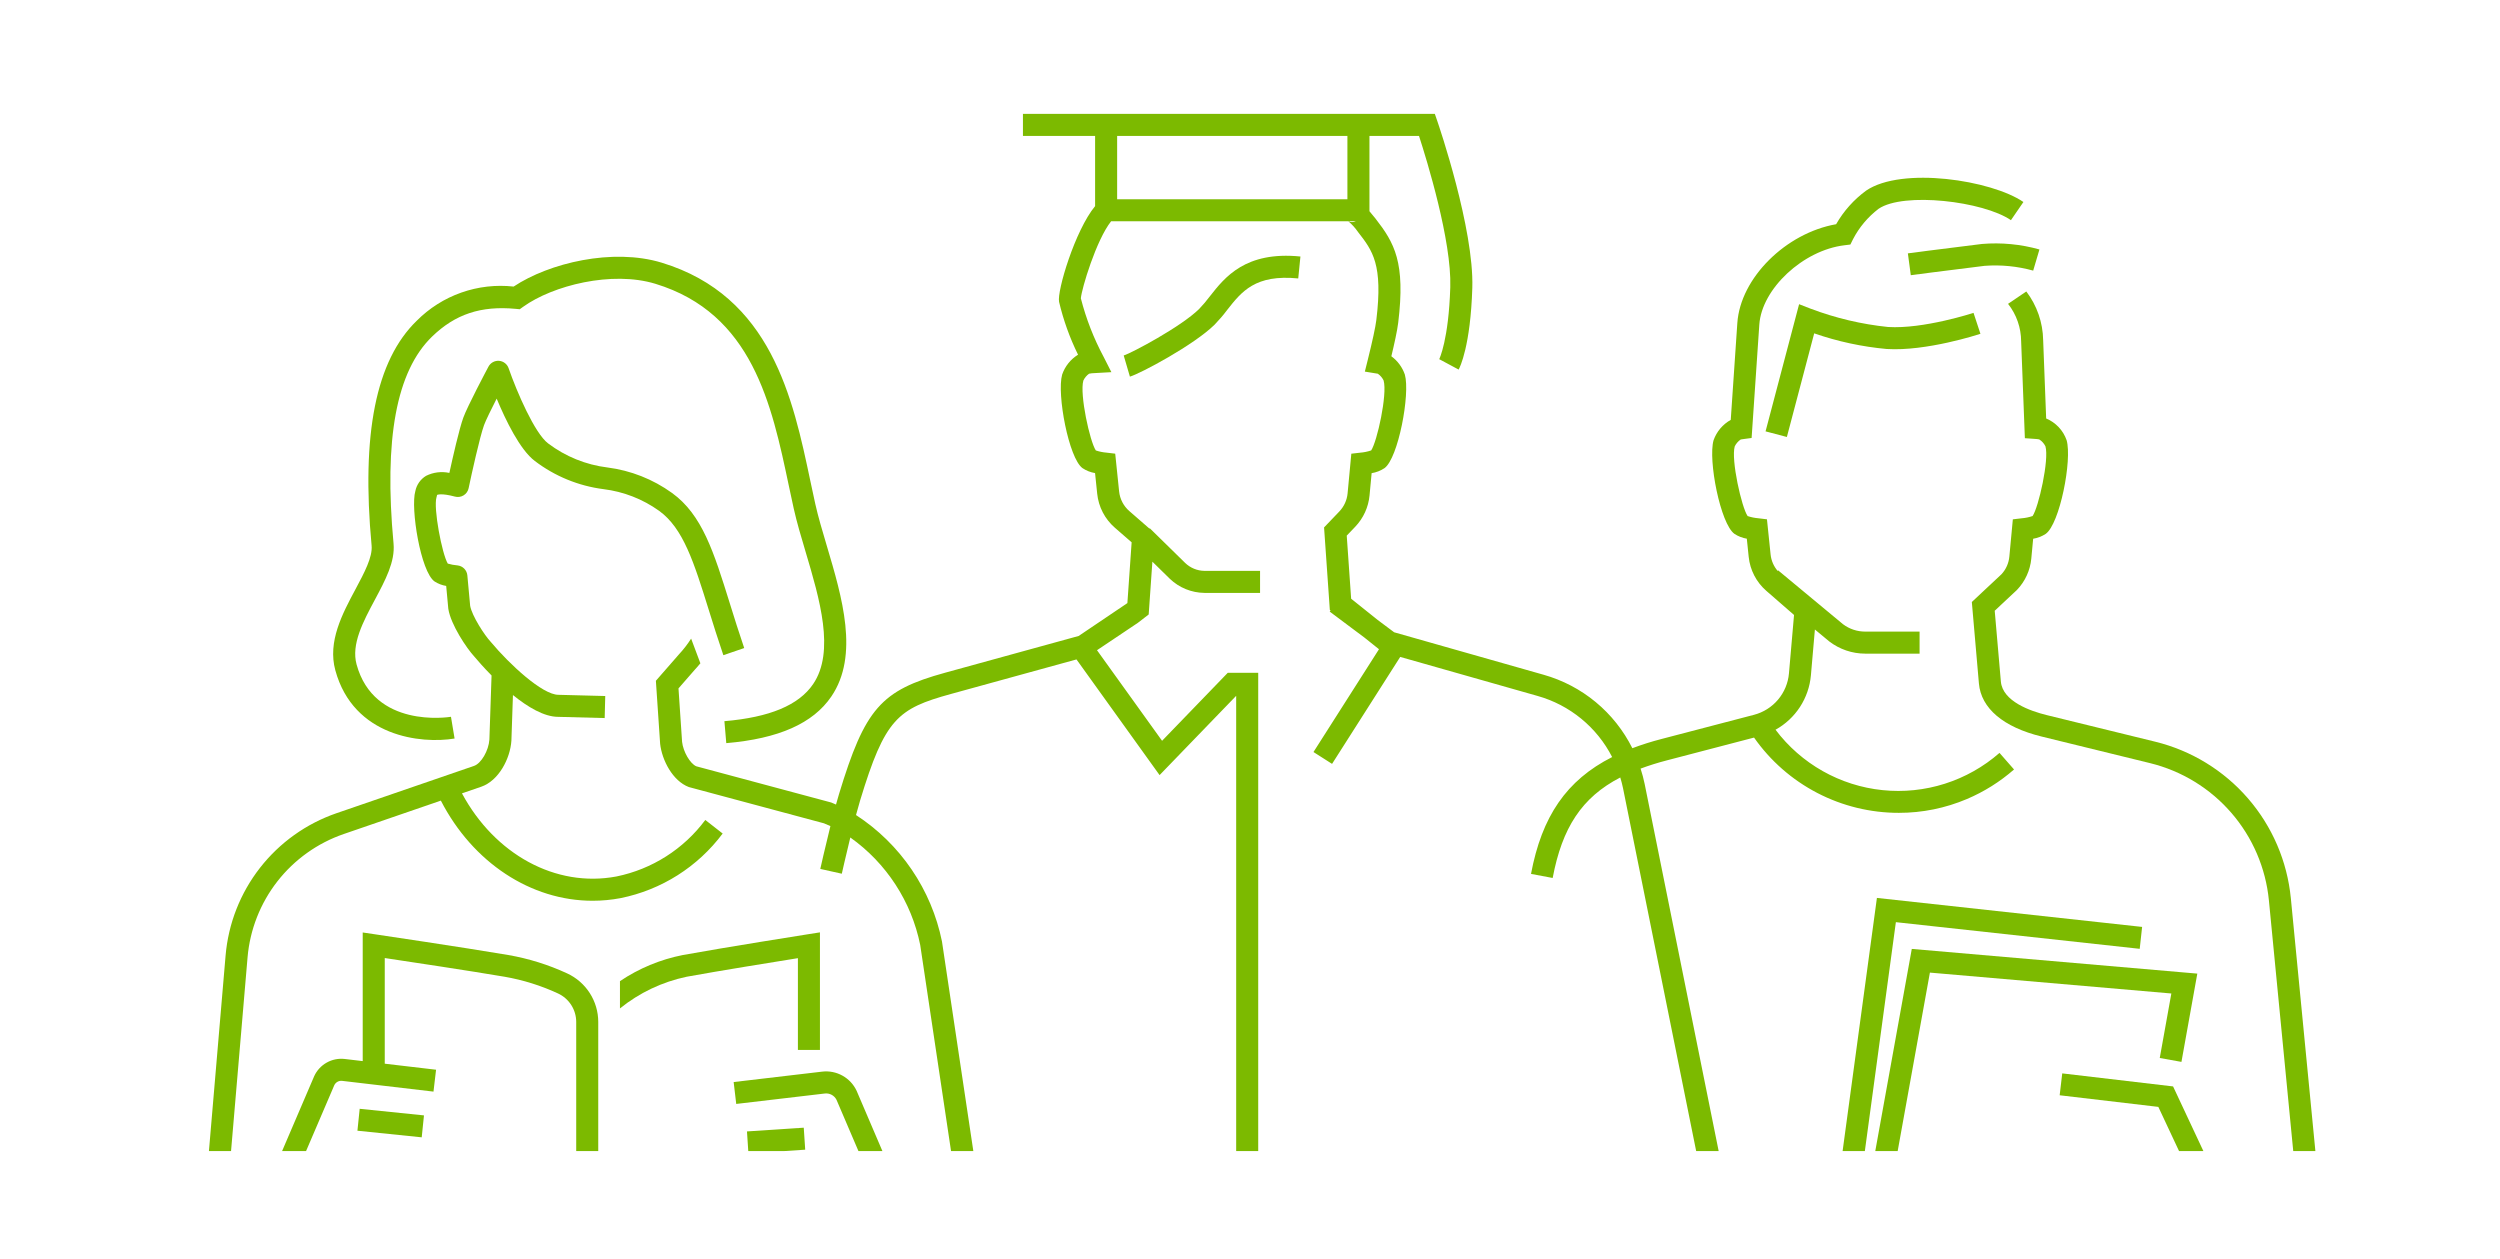 <svg width="397" height="200" viewBox="0 0 397 200" fill="none" xmlns="http://www.w3.org/2000/svg">
<path d="M299.819 51.926C295.612 51.49 291.48 50.513 287.524 49.017L285.697 48.307L280.371 68.501L283.755 69.394L288.095 52.937C291.815 54.228 295.679 55.062 299.6 55.42C305.894 55.815 314.144 53.123 314.492 53.008L313.396 49.684C313.317 49.71 305.45 52.278 299.819 51.926Z" fill="#7CBA00"/>
<path d="M192.117 47.067C191.594 47.765 191.03 48.43 190.427 49.059C187.553 51.902 179.644 56.086 178.444 56.452L179.429 59.81C181.103 59.319 189.617 54.782 192.888 51.547C193.596 50.816 194.258 50.041 194.87 49.227C197.167 46.3 199.336 43.535 206.16 44.217L206.508 40.734C197.775 39.855 194.503 44.026 192.117 47.067Z" fill="#7CBA00"/>
<path d="M72.187 117.279L71.615 113.827C71.117 113.905 59.41 115.686 56.626 105.52C55.747 102.309 57.671 98.712 59.532 95.234C61.194 92.126 62.763 89.192 62.495 86.323C60.947 69.694 62.947 58.943 68.611 53.452C72.291 49.885 76.383 48.527 81.881 49.045L82.534 49.107L83.068 48.724C87.79 45.326 97.159 42.962 104.065 45.063C119.493 49.764 122.552 64.269 125.251 77.067C125.519 78.335 125.781 79.574 126.048 80.771C126.536 82.954 127.221 85.253 127.946 87.687C130.147 95.085 132.643 103.472 129.12 108.641C126.841 111.985 122.234 113.91 115.036 114.524L115.333 118.011C123.647 117.301 129.103 114.881 132.012 110.612C136.472 104.068 133.724 94.835 131.3 86.689C130.593 84.314 129.926 82.072 129.464 80.007C129.2 78.824 128.941 77.598 128.676 76.344C125.92 63.279 122.49 47.019 105.084 41.715C97.31 39.345 87.209 41.749 81.566 45.507C78.757 45.196 75.914 45.523 73.249 46.464C70.585 47.404 68.166 48.934 66.175 50.939C59.7 57.215 57.357 68.895 59.011 86.647C59.18 88.468 57.852 90.953 56.446 93.583C54.364 97.476 52.004 101.888 53.251 106.444C56.148 117.027 66.903 118.161 72.187 117.279Z" fill="#7CBA00"/>
<path d="M126.707 166.733H130.207V148.059L128.185 148.378C128.057 148.398 115.279 150.415 108.418 151.662C104.853 152.367 101.465 153.776 98.45 155.806V160.136C101.535 157.645 105.166 155.922 109.045 155.106C114.224 154.164 122.818 152.778 126.707 152.156V166.733Z" fill="#7CBA00"/>
<path d="M322.871 42.974L323.863 39.617C320.896 38.782 317.803 38.485 314.731 38.742C307.626 39.612 302.97 40.234 302.97 40.234L303.433 43.703C303.438 43.703 308.078 43.083 315.157 42.215C317.753 42.021 320.362 42.278 322.871 42.974Z" fill="#7CBA00"/>
<path d="M57.118 176.077L56.76 179.558L66.969 180.607L67.327 177.125L57.118 176.077Z" fill="#7CBA00"/>
<path d="M118.62 179.671L118.825 182.791H124.504L127.867 182.569L127.636 179.077L118.62 179.671Z" fill="#7CBA00"/>
<path d="M90.054 154.571C87.085 153.199 83.95 152.219 80.727 151.658C73.373 150.412 59.742 148.395 59.605 148.375L57.599 148.078V168.502L54.737 168.165C53.744 168.051 52.741 168.254 51.871 168.745C51 169.236 50.308 169.99 49.893 170.899L44.796 182.791H48.603L53.085 172.332C53.194 172.101 53.373 171.911 53.596 171.787C53.818 171.663 54.074 171.612 54.328 171.641L68.838 173.348L69.247 169.872L61.099 168.914V152.136C65.175 152.746 74.514 154.156 80.142 155.109C83.064 155.619 85.906 156.508 88.597 157.754C89.463 158.152 90.196 158.789 90.711 159.59C91.226 160.391 91.501 161.323 91.502 162.276V182.791H95.002V162.276C95 160.653 94.532 159.065 93.655 157.7C92.778 156.335 91.529 155.249 90.054 154.571Z" fill="#7CBA00"/>
<path d="M342.969 168.008L346.414 168.628L348.933 154.61L303.592 150.688L297.794 182.791H301.35L306.469 154.45L344.81 157.766L342.969 168.008Z" fill="#7CBA00"/>
<path d="M130.562 170.175L116.505 171.829L116.914 175.305L130.97 173.651C131.346 173.603 131.728 173.674 132.062 173.853C132.396 174.031 132.667 174.309 132.836 174.649L136.321 182.791H140.126L136.03 173.218C135.553 172.201 134.768 171.36 133.787 170.814C132.806 170.268 131.677 170.044 130.562 170.175Z" fill="#7CBA00"/>
<path d="M327.483 170.454L327.075 173.929L342.743 175.773L346.032 182.791H349.897L345.084 172.524L327.483 170.454Z" fill="#7CBA00"/>
<path d="M339.787 150.673L340.168 147.194L298.054 142.59L292.605 182.791H296.138L301.064 146.44L339.787 150.673Z" fill="#7CBA00"/>
<path d="M54.582 132.444L70.008 127.138C75.081 136.989 84.317 143.041 94.105 143.041C95.594 143.04 97.081 142.901 98.544 142.624C105.028 141.316 110.801 137.664 114.759 132.365L112.001 130.211C108.563 134.835 103.54 138.03 97.894 139.184C88.237 141.008 78.55 135.65 73.36 125.985L76.422 124.932C79.179 123.983 81.022 120.495 81.211 117.615L81.456 110.375C83.785 112.263 86.396 113.836 88.641 113.836L96.023 114.027L96.113 110.528L88.686 110.336C86.12 110.336 80.891 105.465 77.999 102.006C77.976 101.979 77.953 101.953 77.929 101.927C76.969 100.911 74.951 97.82 74.661 96.202L74.215 91.366C74.178 90.964 74.003 90.587 73.72 90.3C73.437 90.012 73.063 89.831 72.661 89.787C72.135 89.745 71.614 89.649 71.107 89.5C70.185 87.947 68.807 80.71 69.314 78.98L69.36 78.812C69.385 78.743 69.4 78.67 69.404 78.597C69.409 78.593 70.013 78.259 72.248 78.861C72.478 78.923 72.719 78.938 72.955 78.904C73.19 78.87 73.417 78.788 73.62 78.663C73.823 78.539 73.998 78.374 74.136 78.179C74.273 77.984 74.369 77.763 74.417 77.53C74.867 75.379 76.186 69.385 76.865 67.513C77.135 66.767 78.001 65.006 78.871 63.3C80.287 66.705 82.569 71.434 84.934 73.207C88.112 75.627 91.871 77.169 95.833 77.677C99.017 78.067 102.053 79.249 104.662 81.116C108.515 83.893 110.21 89.335 112.556 96.867C113.263 99.138 113.995 101.486 114.869 104.044L118.181 102.912C117.322 100.4 116.598 98.075 115.898 95.826C113.35 87.646 111.51 81.737 106.708 78.276C103.686 76.099 100.168 74.71 96.473 74.236C93.044 73.816 89.787 72.495 87.034 70.408C84.93 68.83 82.074 62.25 80.767 58.473C80.656 58.151 80.453 57.868 80.183 57.66C79.914 57.451 79.589 57.326 79.249 57.299C78.91 57.273 78.57 57.346 78.271 57.51C77.972 57.674 77.728 57.921 77.568 58.222C77.229 58.86 74.234 64.504 73.575 66.318C72.923 68.114 71.904 72.61 71.36 75.099C70.109 74.828 68.802 74.992 67.657 75.564C67.219 75.828 66.841 76.181 66.548 76.6C66.255 77.019 66.053 77.494 65.954 77.996C65.173 80.667 66.79 90.807 69.018 92.344C69.576 92.701 70.201 92.941 70.855 93.046L71.182 96.588C71.185 96.626 71.19 96.665 71.196 96.703C71.595 99.2 74.084 102.932 75.344 104.289C75.787 104.817 76.768 105.955 78.059 107.266L77.715 117.441C77.599 119.2 76.416 121.232 75.283 121.622L53.444 129.134C48.634 130.791 44.409 133.808 41.281 137.82C38.153 141.831 36.258 146.665 35.824 151.733L33.178 182.79H36.691L39.312 152.03C39.688 147.637 41.331 143.448 44.041 139.971C46.752 136.495 50.414 133.88 54.582 132.444Z" fill="#7CBA00"/>
<path d="M312.345 126.886C315.073 125.729 317.599 124.145 319.828 122.192L317.522 119.56C314.996 121.77 312.043 123.436 308.845 124.453C305.647 125.471 302.273 125.818 298.935 125.472C295.597 125.127 292.366 124.097 289.444 122.447C286.522 120.796 283.972 118.561 281.953 115.881C283.524 115.011 284.858 113.769 285.837 112.264C286.817 110.76 287.412 109.037 287.571 107.249L288.205 99.965L290.486 101.859C292.123 103.114 294.127 103.795 296.189 103.798H304.829V100.298H296.189C294.92 100.299 293.685 99.888 292.671 99.126L282.365 90.572L282.291 90.662C281.665 89.93 281.275 89.026 281.173 88.068L280.593 82.467L279.206 82.299C278.633 82.251 278.067 82.134 277.521 81.951C276.572 80.578 274.863 73.008 275.476 70.884C275.692 70.442 276.02 70.064 276.428 69.788C276.504 69.77 276.598 69.761 276.744 69.741L278.156 69.548L279.38 51.538C279.767 45.853 286.337 39.734 292.899 38.948L293.84 38.832L294.26 37.984C295.24 36.097 296.625 34.449 298.316 33.159C302.302 30.446 314.964 31.962 319.337 34.963L321.317 32.078C316.266 28.61 302.02 26.405 296.347 30.266C294.399 31.692 292.774 33.511 291.577 35.606C283.594 37.009 276.375 44.137 275.888 51.3L274.843 66.677C273.572 67.387 272.602 68.535 272.115 69.908C271.216 73.027 273.2 83.214 275.446 84.788C276.036 85.172 276.699 85.43 277.394 85.545L277.692 88.427C277.905 90.518 278.907 92.449 280.494 93.827L284.893 97.657L284.085 106.946C283.95 108.477 283.345 109.93 282.353 111.104C281.361 112.279 280.031 113.119 278.544 113.51L263.817 117.359C262.258 117.762 260.722 118.248 259.216 118.815C257.809 115.996 255.829 113.502 253.402 111.493C250.976 109.484 248.156 108.005 245.124 107.15L221.392 100.407L218.789 98.46L214.561 95.077L213.862 85.057L215.216 83.641C216.507 82.288 217.306 80.541 217.483 78.679L217.815 75.138C218.547 75.022 219.245 74.749 219.861 74.338C222.035 72.766 223.961 62.599 223.092 59.488C222.693 58.32 221.944 57.303 220.947 56.575C221.41 54.648 221.88 52.521 222.034 51.264C223.205 41.652 221.449 38.592 218.417 34.695C218.082 34.264 217.771 33.888 217.469 33.545V21.581H225.337C226.609 25.504 230.53 38.254 230.305 45.594C230.046 54.005 228.564 57.006 228.549 57.035L231.633 58.689C231.826 58.337 233.518 54.979 233.803 45.701C234.089 36.36 228.496 19.957 228.257 19.263L227.851 18.081H162.443V21.581H173.902V32.733C170.7 36.612 167.832 46.242 168.181 47.932C168.865 50.835 169.876 53.65 171.194 56.325C170.011 57.054 169.118 58.172 168.667 59.487C167.799 62.599 169.725 72.765 171.897 74.337C172.499 74.74 173.18 75.009 173.895 75.126L174.234 78.396C174.448 80.488 175.45 82.42 177.038 83.799L179.704 86.119L179.029 95.771L171.292 100.992L150.09 106.826C139.879 109.636 137.358 112.521 133.231 126.115C133.08 126.612 132.921 127.169 132.758 127.761C132.504 127.653 132.252 127.533 131.996 127.437L110.563 121.685C109.575 121.251 108.491 119.364 108.315 117.806L107.744 109.318L110.389 106.286C110.535 106.131 110.839 105.798 111.22 105.333L109.752 101.415C109.178 102.312 108.524 103.156 107.797 103.935L104.154 108.108L104.83 118.119C105.122 120.724 106.82 124.016 109.392 124.985L130.841 130.741C131.186 130.873 131.527 131.029 131.869 131.185C131.038 134.522 130.309 137.775 130.263 137.984L133.679 138.746C133.689 138.7 134.296 135.989 135.029 132.994C140.764 137.065 144.733 143.167 146.13 150.061L151.026 182.791H154.565L149.585 149.505C148.756 145.42 147.122 141.541 144.778 138.094C142.434 134.647 139.428 131.701 135.934 129.429C136.159 128.585 136.379 127.797 136.581 127.131C140.528 114.126 142.535 112.535 151.017 110.201L170.946 104.717L184.142 123.086L196.305 110.496V182.791H199.805V106.841H194.969L184.538 117.639L174.204 103.254L180.684 98.912L182.412 97.579L182.998 89.192L185.78 91.921C187.259 93.332 189.218 94.129 191.262 94.153H200.097V90.653H191.262C190.117 90.638 189.021 90.185 188.197 89.389L182.589 83.889L182.535 83.944L179.337 81.159C178.419 80.362 177.839 79.245 177.715 78.036L177.096 72.043L175.706 71.878C175.131 71.831 174.563 71.714 174.016 71.53C173.071 70.116 171.422 62.635 172.036 60.433C172.241 59.998 172.555 59.623 172.946 59.344C173.232 59.286 173.523 59.254 173.815 59.249L176.488 59.099L175.277 56.71C173.691 53.756 172.469 50.62 171.639 47.372C171.768 45.834 174.069 38.146 176.441 35.14H214.118C214.703 35.638 215.219 36.211 215.654 36.843C217.968 39.818 219.641 41.968 218.559 50.84C218.425 51.937 217.942 54.184 217.197 57.169L216.738 59.011L218.76 59.341L218.78 59.334C219.186 59.608 219.511 59.986 219.72 60.428C220.336 62.633 218.689 70.105 217.744 71.527C217.179 71.719 216.593 71.839 215.999 71.885L214.59 72.047L213.998 78.352C213.896 79.428 213.434 80.438 212.688 81.22L210.262 83.755L211.176 96.851L211.292 96.944L211.157 97.124L216.655 101.235L218.982 103.097L208.58 119.422L211.531 121.303L222.354 104.318L244.167 110.516C246.703 111.231 249.064 112.461 251.102 114.132C253.141 115.802 254.811 117.875 256.01 120.221C248.744 123.891 244.841 129.657 243.125 138.775L246.564 139.422C248.063 131.462 251.177 126.625 257.3 123.463C257.469 124.03 257.623 124.604 257.742 125.192L269.352 182.79H272.923L261.173 124.5C261.003 123.673 260.786 122.856 260.525 122.053C261.894 121.547 263.288 121.111 264.702 120.745L278.543 117.128C281.133 120.823 284.577 123.839 288.581 125.92C292.585 128 297.032 129.085 301.545 129.08C305.256 129.083 308.929 128.336 312.345 126.886ZM213.969 31.64H177.402V21.581H213.969V31.64ZM214.123 35.14H215.303C215.118 35.226 214.917 35.271 214.713 35.271C214.509 35.271 214.307 35.226 214.123 35.14Z" fill="#7CBA00"/>
<path d="M363.784 142.628C363.211 136.772 360.835 131.238 356.983 126.79C353.132 122.341 347.995 119.196 342.282 117.79L325.023 113.558C322.419 112.92 318.012 111.378 317.738 108.227L316.761 96.987L320.304 93.668C321.595 92.317 322.393 90.57 322.57 88.71L322.866 85.553C323.573 85.438 324.248 85.177 324.848 84.788C327.094 83.214 329.079 73.027 328.18 69.909C327.911 69.137 327.483 68.431 326.923 67.836C326.364 67.241 325.685 66.77 324.931 66.455L324.454 54.011C324.406 51.216 323.468 48.51 321.776 46.286L318.879 48.25C320.214 49.946 320.946 52.038 320.958 54.197L321.549 69.586L323.115 69.696C323.354 69.707 323.593 69.733 323.828 69.776C324.253 70.046 324.594 70.427 324.817 70.877C325.43 73.006 323.724 80.567 322.775 81.947C322.215 82.138 321.633 82.258 321.043 82.305L319.639 82.471L319.085 88.383C318.99 89.427 318.554 90.409 317.845 91.18L313.126 95.595L314.251 108.531C314.594 112.478 318.125 115.47 324.189 116.958L341.448 121.19C346.457 122.423 350.961 125.179 354.337 129.08C357.714 132.98 359.797 137.832 360.3 142.966L364.166 182.79H367.683L363.784 142.628Z" fill="#7CBA00"/>
</svg>
